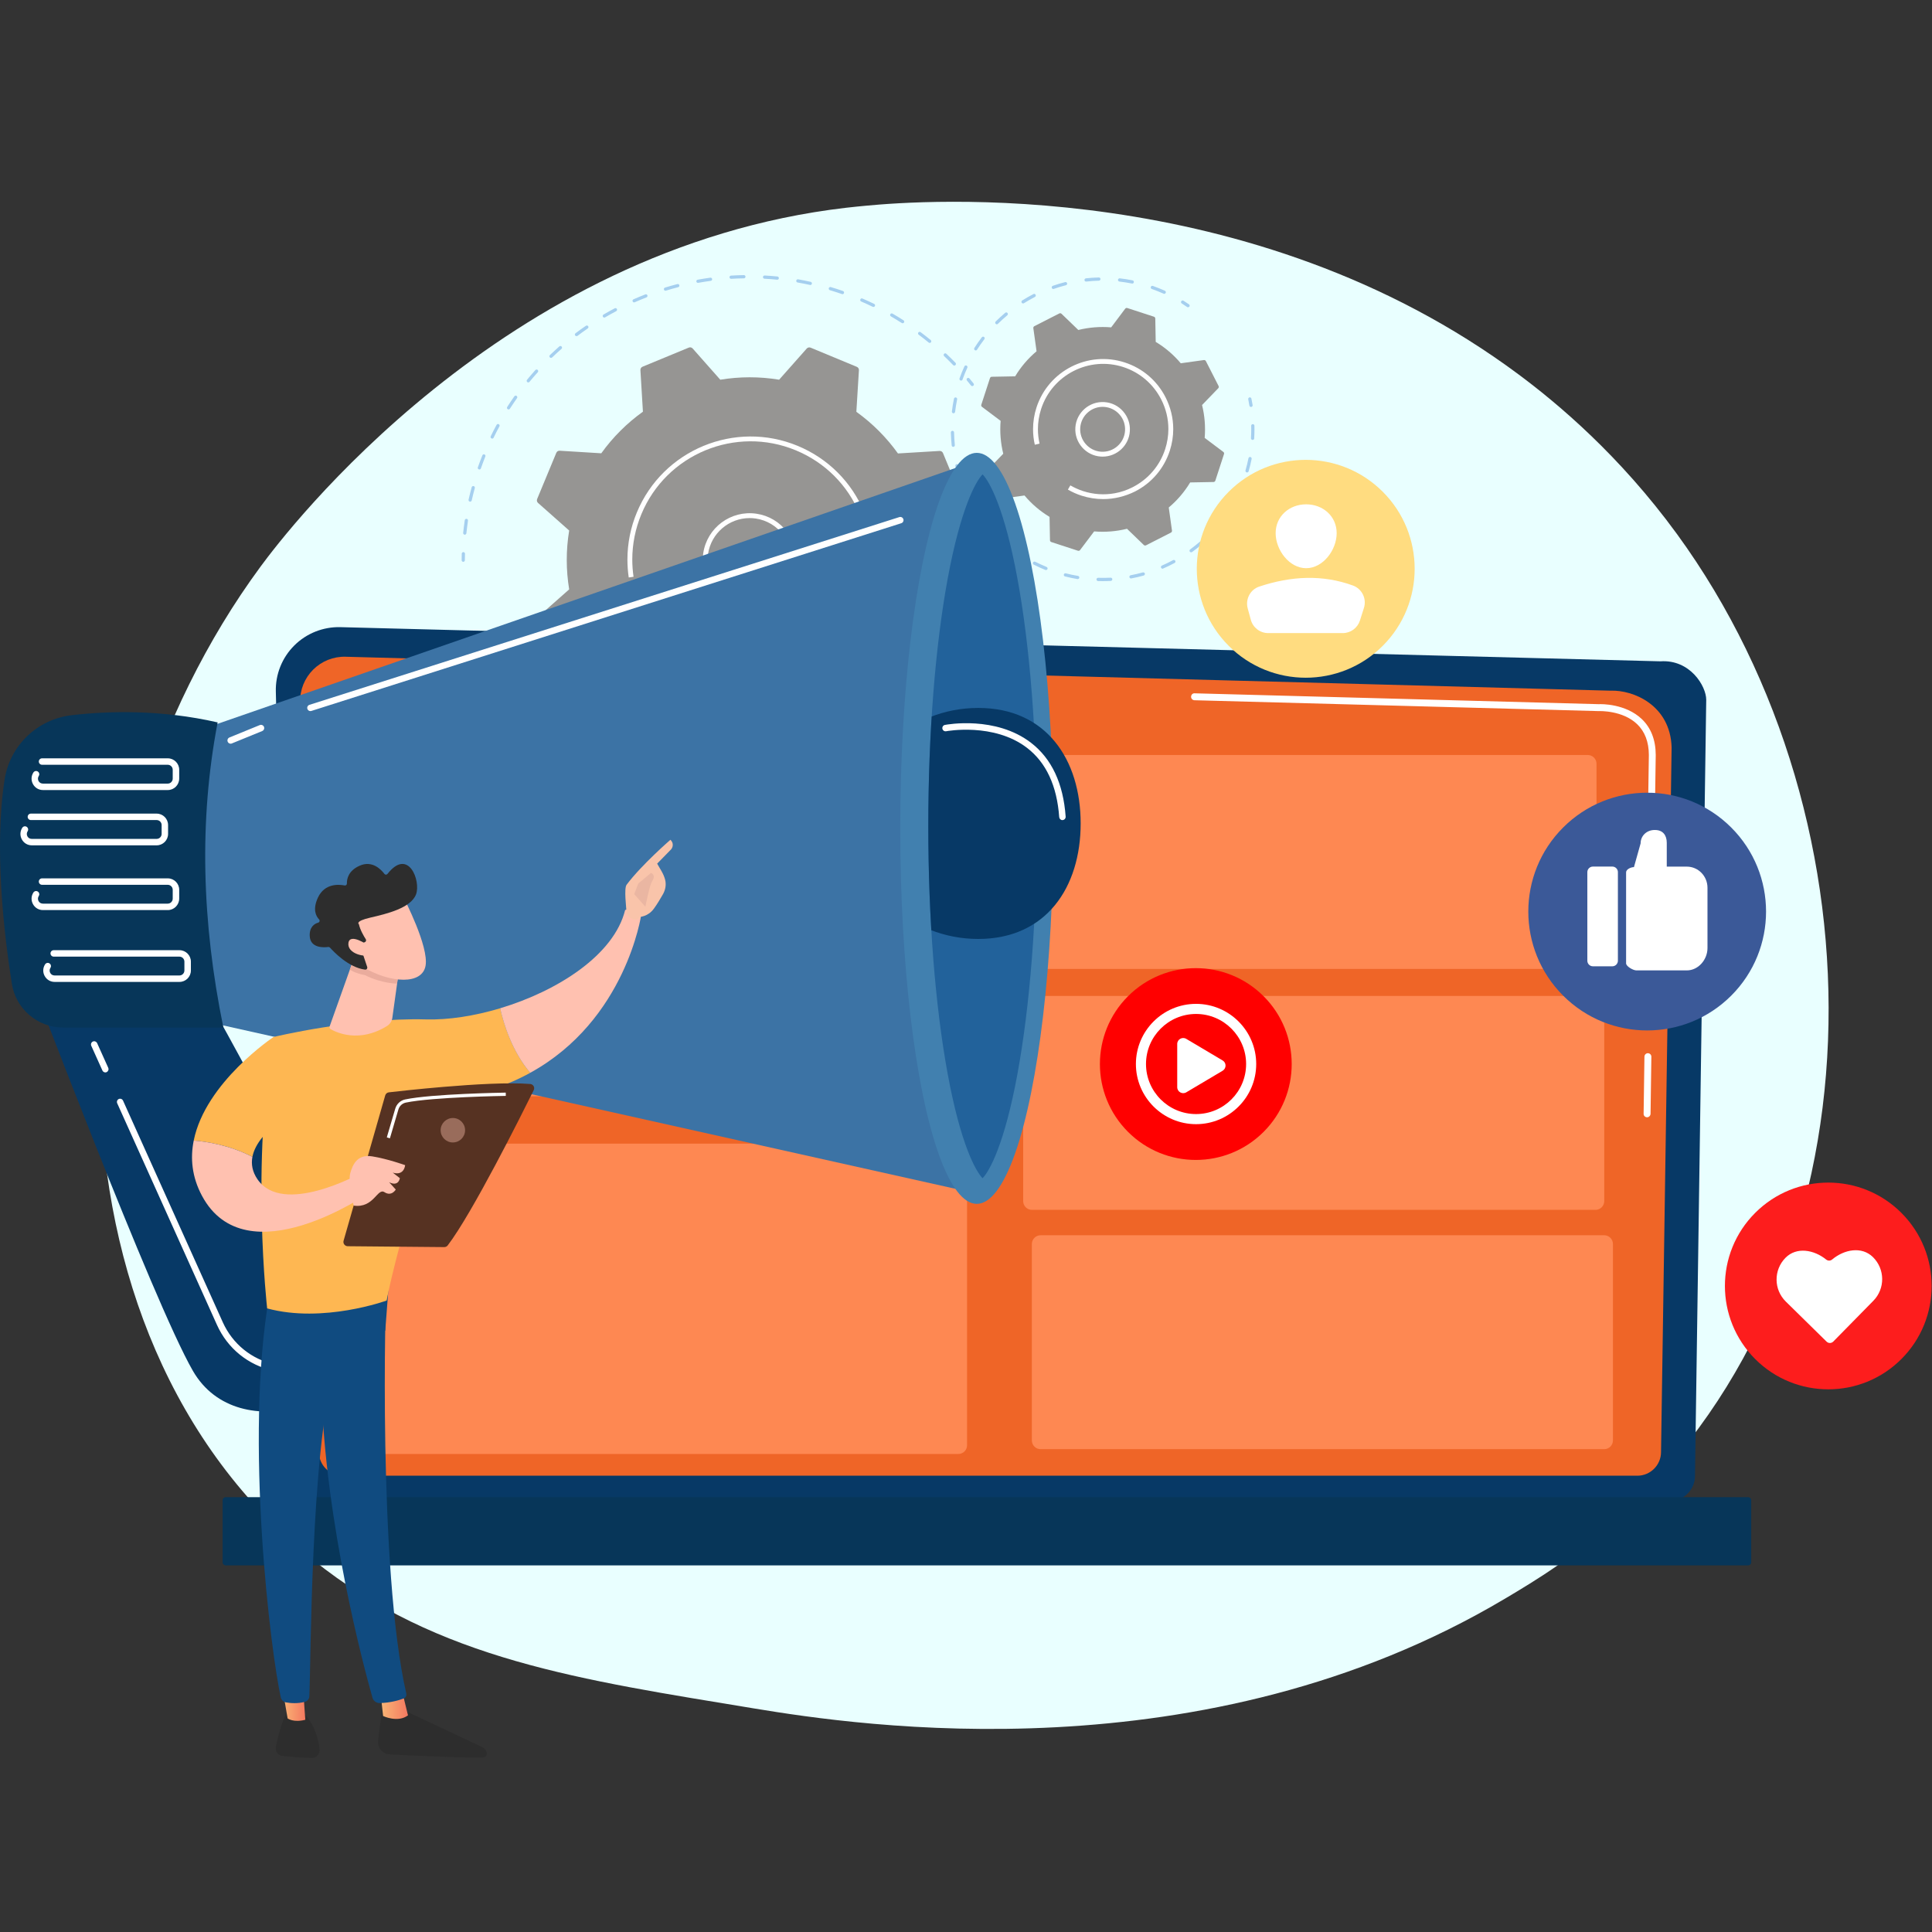 <?xml version="1.0" encoding="utf-8"?>
<!-- Generator: Adobe Illustrator 24.0.1, SVG Export Plug-In . SVG Version: 6.00 Build 0)  -->
<svg version="1.1" xmlns="http://www.w3.org/2000/svg" xmlns:xlink="http://www.w3.org/1999/xlink" x="0px" y="0px"
	 viewBox="0 0 3539.3 3539.3" style="enable-background:new 0 0 3539.3 3539.3;" xml:space="preserve">
<rect x="0" y="0" width="3539.3" height="3539.3" fill="#333333" stroke="none"/>
<style type="text/css">
	.st0{fill:#E9FFFF;}
	.st1{fill:#A5CFEF;}
	.st2{fill:#969593;}
	.st3{fill:#FFFFFF;}
	.st4{fill:#073966;}
	.st5{fill:#EF6527;}
	.st6{fill:#073659;}
	.st7{fill:#FE8852;}
	.st8{fill:#3C73A5;}
	.st9{fill:#4180AF;}
	.st10{fill:#22629B;}
	.st11{clip-path:url(#SVGID_2_);fill:#073966;}
	.st12{fill:#3B5998;}
	.st13{fill:#FD1D1D;}
	.st14{fill:#FFDC80;}
	.st15{fill:#FF0000;}
	.st16{fill-rule:evenodd;clip-rule:evenodd;fill:#FFFFFF;}
	.st17{fill:#2D2D2D;}
	.st18{fill:url(#SVGID_3_);}
	.st19{fill:#104B80;}
	.st20{fill:url(#SVGID_4_);}
	.st21{fill:#FEB752;}
	.st22{fill:#FFC1B0;}
	.st23{fill:#F9C4AA;}
	.st24{fill:#EAB6A2;}
	.st25{fill:#EAAC9D;}
	.st26{fill:#563222;}
	.st27{fill:#996C5B;}
</style>
<g id="Background">
</g>
<g id="Illustration">
	<g>
		<path class="st0" d="M2968.8,2775.7c-82.4,75.5-156.2,120-212.7,153.5c-550.8,327-1180.4,232.7-1375,200.5
			c-314.1-52-579.2-88.6-806.9-271.6C56.7,2442.4,81.8,1575.2,477.3,1038c46.9-63.7,441.8-584.1,1072.7-657.4
			c15.4-1.8,26.9-2.8,37-3.8c97.6-9.2,702.5-57.7,1195.7,309.7c70.6,52.6,184.2,147.4,289.6,292.1
			C3457.6,1507.5,3458.8,2326.8,2968.8,2775.7z"/>
		<g>
			<g>
				<g>
					<path class="st1" d="M848.7,1029.2C848.7,1029.2,848.7,1029.2,848.7,1029.2c-1.7,0-3-1.3-3-3c0-4,0.1-7.9,0.2-11.9
						c0-1.6,1.5-2.9,3-2.9c1.6,0,2.9,1.4,2.9,3c-0.1,3.9-0.2,7.8-0.2,11.8C851.6,1027.9,850.3,1029.2,848.7,1029.2z"/>
					<path class="st1" d="M851.4,979.5c-0.1,0-0.2,0-0.3,0c-1.6-0.2-2.8-1.6-2.6-3.2c0.8-7.8,1.8-15.6,2.9-23.3
						c0.2-1.6,1.7-2.7,3.4-2.5c1.6,0.2,2.7,1.7,2.5,3.4c-1.1,7.6-2.1,15.4-2.9,23C854.2,978.3,852.9,979.5,851.4,979.5z M861.3,919
						c-0.2,0-0.4,0-0.7-0.1c-1.6-0.4-2.6-1.9-2.2-3.5c1.7-7.6,3.6-15.3,5.7-22.8c0.4-1.6,2-2.5,3.6-2.1c1.6,0.4,2.5,2.1,2.1,3.6
						c-2,7.4-3.9,15-5.6,22.5C863.9,918.1,862.6,919,861.3,919z M878.2,860.1c-0.3,0-0.7-0.1-1-0.2c-1.5-0.5-2.4-2.2-1.8-3.8
						c1.4-4.1,2.9-8.2,4.5-12.3c1.2-3.3,2.5-6.5,3.8-9.7c0.6-1.5,2.3-2.3,3.8-1.6c1.5,0.6,2.3,2.3,1.6,3.8c-1.3,3.2-2.5,6.4-3.7,9.6
						c-1.5,4-3,8.1-4.4,12.1C880.5,859.3,879.4,860.1,878.2,860.1z M901.7,803.5c-0.4,0-0.9-0.1-1.3-0.3c-1.5-0.7-2.1-2.5-1.4-4
						c3.4-7,7-14.1,10.7-20.9c0.8-1.4,2.6-2,4-1.2c1.4,0.8,2,2.6,1.2,4c-3.7,6.7-7.2,13.7-10.6,20.6
						C903.9,802.9,902.8,803.5,901.7,803.5z M931.7,750.1c-0.5,0-1.1-0.2-1.6-0.5c-1.4-0.9-1.8-2.7-0.9-4.1
						c4.2-6.6,8.6-13.1,13.1-19.5c0.9-1.3,2.8-1.7,4.1-0.7c1.3,0.9,1.7,2.8,0.7,4.1c-4.4,6.3-8.8,12.8-13,19.3
						C933.6,749.6,932.7,750.1,931.7,750.1z M967.8,700.6c-0.7,0-1.3-0.2-1.9-0.7c-1.3-1-1.4-2.9-0.4-4.2c5-6,10.1-12,15.3-17.8
						c1.1-1.2,3-1.3,4.2-0.2c1.2,1.1,1.3,3,0.2,4.2c-5.2,5.7-10.3,11.6-15.2,17.6C969.5,700.2,968.6,700.6,967.8,700.6z
						 M1748.2,669.7c-0.8,0-1.6-0.3-2.1-0.9c-5.4-5.6-10.9-11.1-16.5-16.4c-1.2-1.1-1.2-3-0.1-4.2c1.1-1.2,3-1.2,4.2-0.1
						c5.6,5.4,11.3,10.9,16.7,16.5c1.1,1.2,1.1,3.1-0.1,4.2C1749.7,669.5,1749,669.7,1748.2,669.7z M1009.4,655.6
						c-0.8,0-1.6-0.3-2.1-0.9c-1.1-1.2-1.1-3.1,0.1-4.2c5.6-5.4,11.5-10.7,17.3-15.9c1.2-1.1,3.1-1,4.2,0.3s1,3.1-0.3,4.2
						c-5.8,5.1-11.6,10.4-17.1,15.7C1010.9,655.3,1010.2,655.6,1009.4,655.6z M1703.2,628.2c-0.7,0-1.3-0.2-1.9-0.7
						c-6-4.9-12.1-9.7-18.3-14.3c-1.3-1-1.6-2.8-0.6-4.1c1-1.3,2.8-1.6,4.1-0.6c6.2,4.7,12.5,9.5,18.5,14.5c1.3,1,1.4,2.9,0.4,4.2
						C1704.9,627.8,1704,628.2,1703.2,628.2z M1056.1,615.8c-0.9,0-1.8-0.4-2.4-1.2c-1-1.3-0.7-3.2,0.6-4.1
						c6.2-4.7,12.6-9.3,19.1-13.7c1.3-0.9,3.2-0.6,4.1,0.8c0.9,1.3,0.6,3.2-0.8,4.1c-6.4,4.4-12.7,8.9-18.8,13.6
						C1057.3,615.6,1056.7,615.8,1056.1,615.8z M1653.6,592.2c-0.5,0-1.1-0.2-1.6-0.5c-6.5-4.1-13.2-8.2-19.9-12.1
						c-1.4-0.8-1.9-2.6-1.1-4c0.8-1.4,2.6-1.9,4-1.1c6.8,3.9,13.5,8,20.1,12.2c1.4,0.9,1.8,2.7,0.9,4.1
						C1655.5,591.7,1654.5,592.2,1653.6,592.2z M1107.1,581.8c-1,0-2-0.5-2.6-1.5c-0.8-1.4-0.4-3.2,1.1-4.1
						c6.7-3.9,13.6-7.8,20.5-11.4c1.4-0.8,3.2-0.2,4,1.2c0.8,1.4,0.2,3.2-1.2,4c-6.8,3.6-13.6,7.4-20.3,11.3
						C1108.1,581.7,1107.6,581.8,1107.1,581.8z M1600,562.3c-0.4,0-0.9-0.1-1.3-0.3c-6.9-3.4-14-6.6-21.1-9.7
						c-1.5-0.6-2.2-2.4-1.5-3.9c0.6-1.5,2.4-2.2,3.9-1.5c7.2,3.1,14.4,6.4,21.4,9.8c1.5,0.7,2.1,2.5,1.4,4
						C1602.2,561.7,1601.1,562.3,1600,562.3z M1161.7,554c-1.1,0-2.2-0.7-2.7-1.8c-0.7-1.5,0-3.2,1.5-3.9c7.1-3.1,14.4-6.1,21.7-9
						c1.5-0.6,3.2,0.2,3.8,1.7c0.6,1.5-0.2,3.2-1.7,3.8c-7.2,2.8-14.4,5.8-21.5,8.9C1162.5,553.9,1162,554,1161.7,554z
						 M1543.4,538.9c-0.3,0-0.7-0.1-1-0.2c-7.3-2.5-14.7-4.9-22.1-7.1c-1.6-0.5-2.5-2.1-2-3.7c0.5-1.6,2.1-2.5,3.7-2
						c7.5,2.2,15,4.7,22.3,7.2c1.5,0.5,2.4,2.2,1.8,3.8C1545.8,538.1,1544.6,538.9,1543.4,538.9z M1219.1,532.6
						c-1.3,0-2.4-0.8-2.8-2.1c-0.5-1.6,0.4-3.2,2-3.7c7.5-2.3,15.1-4.4,22.6-6.4c1.6-0.4,3.2,0.5,3.6,2.1c0.4,1.6-0.5,3.2-2.1,3.6
						c-7.4,1.9-15,4-22.3,6.3C1219.7,532.6,1219.4,532.6,1219.1,532.6z M1484.5,522.1c-0.2,0-0.4,0-0.6-0.1
						c-7.5-1.7-15.2-3.2-22.8-4.5c-1.6-0.3-2.7-1.8-2.4-3.4c0.3-1.6,1.8-2.7,3.4-2.4c7.7,1.3,15.4,2.9,23,4.6
						c1.6,0.4,2.6,1.9,2.2,3.5C1487,521.2,1485.8,522.1,1484.5,522.1z M1278.6,518.2c-1.4,0-2.6-1-2.9-2.4c-0.3-1.6,0.8-3.2,2.4-3.4
						c7.7-1.4,15.5-2.6,23.2-3.7c1.6-0.2,3.1,0.9,3.3,2.5c0.2,1.6-0.9,3.1-2.5,3.3c-7.6,1-15.3,2.3-22.9,3.6
						C1279,518.2,1278.8,518.2,1278.6,518.2z M1424,512.4c-0.1,0-0.2,0-0.3,0c-7.7-0.8-15.5-1.4-23.2-1.8c-1.6-0.1-2.9-1.5-2.8-3.1
						c0.1-1.6,1.5-2.9,3.1-2.8c7.8,0.4,15.7,1.1,23.4,1.8c1.6,0.2,2.8,1.6,2.6,3.2C1426.8,511.2,1425.5,512.4,1424,512.4z
						 M1339.4,510.8c-1.6,0-2.9-1.2-3-2.8c-0.1-1.6,1.1-3,2.8-3.1c7.8-0.5,15.7-0.8,23.5-0.9c1.7-0.1,3,1.3,3,2.9c0,1.6-1.3,3-2.9,3
						c-7.7,0.1-15.5,0.4-23.2,0.9C1339.5,510.8,1339.5,510.8,1339.4,510.8z"/>
					<path class="st1" d="M1781.1,707.3c-0.9,0-1.7-0.4-2.3-1.1c-2.4-3.1-4.9-6.1-7.4-9.1c-1-1.3-0.9-3.1,0.4-4.2
						c1.3-1,3.1-0.9,4.2,0.4c2.5,3.1,5,6.1,7.5,9.2c1,1.3,0.8,3.1-0.5,4.2C1782.4,707.1,1781.8,707.3,1781.1,707.3z"/>
				</g>
				<g>
					<path class="st1" d="M1891.4,1092.4c-0.1,0-0.2,0-0.3,0c-1.6-0.2-2.8-1.7-2.6-3.3c0.5-3.9,0.9-7.8,1.2-11.7
						c0.2-1.6,1.6-2.8,3.2-2.7c1.6,0.2,2.8,1.6,2.7,3.2c-0.4,3.9-0.8,7.9-1.2,11.8C1894.1,1091.3,1892.9,1092.4,1891.4,1092.4z"/>
					<path class="st1" d="M1372.5,1555.9c-1.6,0-3-1.3-3-3c0-1.6,1.3-3,3-3c8,0,16.1-0.2,24-0.6c1.6-0.1,3,1.2,3.1,2.8
						c0.1,1.6-1.2,3-2.8,3.1C1388.8,1555.7,1380.6,1555.9,1372.5,1555.9C1372.5,1555.9,1372.5,1555.9,1372.5,1555.9z M1333.3,1554.4
						c-0.1,0-0.1,0-0.2,0c-8.1-0.6-16.2-1.4-24.2-2.4c-1.6-0.2-2.8-1.7-2.6-3.3c0.2-1.6,1.7-2.8,3.3-2.6c7.9,1,15.9,1.7,23.9,2.3
						c1.6,0.1,2.9,1.5,2.7,3.2C1336.1,1553.3,1334.8,1554.4,1333.3,1554.4z M1435.8,1551.9c-1.5,0-2.7-1.1-2.9-2.6
						c-0.2-1.6,0.9-3.1,2.6-3.3c7.9-1,15.9-2.2,23.7-3.5c1.6-0.3,3.1,0.8,3.4,2.4c0.3,1.6-0.8,3.1-2.4,3.4c-7.9,1.4-16,2.6-24,3.5
						C1436,1551.9,1435.9,1551.9,1435.8,1551.9z M1270.5,1545.9c-0.2,0-0.4,0-0.6-0.1c-7.9-1.6-15.9-3.3-23.7-5.3
						c-1.6-0.4-2.6-2-2.2-3.6c0.4-1.6,2-2.6,3.6-2.2c7.8,1.9,15.6,3.7,23.4,5.2c1.6,0.3,2.6,1.9,2.3,3.5
						C1273.1,1544.9,1271.9,1545.9,1270.5,1545.9z M1498,1540.3c-1.3,0-2.5-0.9-2.9-2.2c-0.4-1.6,0.6-3.2,2.2-3.6
						c7.7-1.9,15.5-4.1,23.2-6.4c1.6-0.5,3.2,0.4,3.7,2c0.5,1.6-0.4,3.2-2,3.7c-7.7,2.3-15.6,4.5-23.4,6.4
						C1498.5,1540.3,1498.3,1540.3,1498,1540.3z M1209.2,1529.8c-0.3,0-0.6,0-0.9-0.1c-7.5-2.5-15.1-5.1-22.5-7.9l-0.4-0.2
						c-1.5-0.6-2.3-2.3-1.7-3.8c0.6-1.5,2.3-2.3,3.8-1.7l0.5,0.2c7.3,2.8,14.8,5.4,22.2,7.8c1.6,0.5,2.4,2.2,1.9,3.7
						C1211.6,1529,1210.4,1529.8,1209.2,1529.8z M1558.5,1521.3c-1.2,0-2.3-0.7-2.8-1.9c-0.6-1.5,0.2-3.2,1.7-3.8
						c7.5-2.9,14.9-5.9,22.2-9.1c1.5-0.6,3.2,0,3.9,1.5c0.7,1.5,0,3.2-1.5,3.9c-7.4,3.2-14.9,6.3-22.5,9.2
						C1559.2,1521.2,1558.8,1521.3,1558.5,1521.3z M1150.2,1506.5c-0.4,0-0.8-0.1-1.3-0.3c-7.3-3.4-14.6-7-21.8-10.8
						c-1.4-0.8-2-2.5-1.2-4c0.8-1.4,2.5-2,4-1.2c7.1,3.7,14.3,7.3,21.5,10.7c1.5,0.7,2.1,2.5,1.4,3.9
						C1152.4,1505.9,1151.3,1506.5,1150.2,1506.5z M1616.2,1495.1c-1.1,0-2.1-0.6-2.6-1.6c-0.8-1.4-0.2-3.2,1.2-4
						c7.1-3.7,14.1-7.7,21-11.7c1.4-0.8,3.2-0.4,4.1,1c0.8,1.4,0.4,3.2-1,4.1c-6.9,4.1-14.1,8.1-21.2,11.8
						C1617.1,1495,1616.7,1495.1,1616.2,1495.1z M1094.5,1476.3c-0.5,0-1.1-0.1-1.6-0.4c-6.9-4.3-13.7-8.8-20.3-13.3
						c-1.3-0.9-1.7-2.8-0.8-4.1c0.9-1.3,2.8-1.7,4.1-0.8c6.6,4.5,13.3,9,20.1,13.2c1.4,0.9,1.8,2.7,0.9,4.1
						C1096.4,1475.8,1095.5,1476.3,1094.5,1476.3z M1670.4,1462.1c-0.9,0-1.9-0.4-2.4-1.3c-0.9-1.3-0.6-3.2,0.7-4.1
						c6.6-4.5,13.1-9.3,19.4-14.2c1.3-1,3.2-0.7,4.2,0.6c1,1.3,0.7,3.2-0.6,4.2c-6.4,4.9-13,9.7-19.6,14.3
						C1671.5,1462,1670.9,1462.1,1670.4,1462.1z M1042.8,1439.5c-0.7,0-1.3-0.2-1.9-0.7c-6.3-5.1-12.5-10.4-18.5-15.7
						c-1.2-1.1-1.3-3-0.2-4.2c1.1-1.2,3-1.3,4.2-0.2c6,5.3,12.1,10.5,18.3,15.5c1.3,1,1.5,2.9,0.4,4.2
						C1044.6,1439.2,1043.7,1439.5,1042.8,1439.5z M1720.1,1422.9c-0.8,0-1.6-0.3-2.2-1c-1.1-1.2-1-3.1,0.2-4.2
						c6-5.3,11.9-10.8,17.6-16.4c1.2-1.1,3-1.1,4.2,0c1.1,1.2,1.1,3,0,4.2c-5.8,5.6-11.7,11.2-17.8,16.6
						C1721.5,1422.7,1720.8,1422.9,1720.1,1422.9z M996.1,1396.7c-0.8,0-1.5-0.3-2.1-0.9c-5.6-5.8-11.2-11.8-16.5-17.9
						c-1.1-1.2-1-3.1,0.3-4.2c1.2-1.1,3.1-1,4.2,0.3c5.3,6,10.7,11.9,16.3,17.6c1.1,1.2,1.1,3.1-0.1,4.2
						C997.6,1396.5,996.8,1396.7,996.1,1396.7z M1764.8,1377.9c-0.7,0-1.4-0.2-2-0.7c-1.2-1.1-1.3-3-0.3-4.2
						c5.3-6,10.5-12.2,15.4-18.4c1-1.3,2.9-1.5,4.2-0.5c1.3,1,1.5,2.9,0.5,4.2c-5,6.3-10.3,12.6-15.6,18.6
						C1766.4,1377.6,1765.6,1377.9,1764.8,1377.9z M1803.7,1327.8c-0.6,0-1.2-0.2-1.7-0.5c-1.4-0.9-1.7-2.8-0.8-4.1
						c4.5-6.6,8.9-13.4,13.1-20.2c0.9-1.4,2.7-1.8,4.1-1c1.4,0.9,1.8,2.7,1,4.1c-4.2,6.9-8.7,13.7-13.2,20.4
						C1805.5,1327.3,1804.6,1327.8,1803.7,1327.8z M1836.1,1273.4c-0.5,0-0.9-0.1-1.4-0.3c-1.5-0.8-2-2.5-1.3-4
						c3.7-7.1,7.2-14.3,10.5-21.6c0.7-1.5,2.4-2.1,3.9-1.5c1.5,0.7,2.1,2.4,1.5,3.9c-3.4,7.3-6.9,14.7-10.6,21.8
						C1838.2,1272.8,1837.2,1273.4,1836.1,1273.4z M1861.7,1215.4c-0.3,0-0.7-0.1-1-0.2c-1.5-0.6-2.3-2.3-1.7-3.8
						c2.8-7.5,5.4-15.1,7.9-22.7c0.5-1.6,2.2-2.4,3.7-1.9c1.6,0.5,2.4,2.2,1.9,3.7c-2.5,7.7-5.1,15.4-8,22.9
						C1864.1,1214.7,1862.9,1215.4,1861.7,1215.4z M1880.3,1154.8c-0.2,0-0.5,0-0.7-0.1c-1.6-0.4-2.6-2-2.2-3.6
						c1.9-7.8,3.6-15.7,5.1-23.5c0.3-1.6,1.9-2.6,3.5-2.3c1.6,0.3,2.7,1.9,2.3,3.5c-1.5,7.9-3.3,15.9-5.1,23.7
						C1882.8,1153.9,1881.6,1154.8,1880.3,1154.8z"/>
					<path class="st1" d="M954.8,1348.5c-0.9,0-1.8-0.4-2.4-1.2c-2.4-3.2-4.7-6.4-7.1-9.6c-1-1.3-0.7-3.2,0.7-4.1
						c1.3-1,3.2-0.7,4.1,0.7c2.3,3.2,4.6,6.3,7,9.5c1,1.3,0.7,3.2-0.6,4.1C956,1348.3,955.4,1348.5,954.8,1348.5z"/>
				</g>
				<g>
					<path class="st2" d="M1019,1222.1c1,2.5,3.5,4,6.2,3.9l76.2-4.6c20.8,29,46.4,54.9,76.2,76.3l-4.7,76.2
						c-0.2,2.7,1.4,5.2,3.9,6.2l84.6,35.1c2.5,1,5.3,0.4,7.1-1.6l50.6-57.1c36.2,6,72.6,5.8,107.8,0l50.6,57.2
						c1.8,2,4.6,2.7,7.1,1.6l84.7-35c2.5-1,4-3.5,3.9-6.2l-4.6-76.2c29-20.8,54.9-46.4,76.3-76.2l76.2,4.7c2.7,0.2,5.2-1.4,6.2-3.9
						l35.1-84.6c1-2.5,0.4-5.3-1.6-7.1l-57.1-50.6c6-36.2,5.8-72.6,0-107.8l57.2-50.6c2-1.8,2.7-4.6,1.6-7.1l-35-84.7
						c-1-2.5-3.5-4-6.2-3.9l-76.3,4.6c-20.8-29-46.4-54.9-76.2-76.3l4.7-76.2c0.2-2.7-1.4-5.2-3.9-6.2l-84.6-35.1
						c-2.5-1-5.3-0.4-7.1,1.6l-50.6,57.1c-36.2-6-72.6-5.8-107.8,0l-50.6-57.2c-1.8-2-4.6-2.7-7.1-1.6l-84.7,35
						c-2.5,1-4,3.5-3.9,6.2l4.6,76.2c-29,20.8-54.9,46.4-76.3,76.2l-76.2-4.7c-2.7-0.2-5.2,1.4-6.2,3.9l-35.1,84.6
						c-1,2.5-0.4,5.3,1.6,7.1l57.1,50.6c-6,36.2-5.8,72.6,0,107.8l-57.2,50.6c-2,1.8-2.7,4.6-1.6,7.1L1019,1222.1z"/>
					<path class="st3" d="M1373.4,1111.8c-4.2,0-8.4-0.3-12.7-0.9l0,0c-22.7-3.3-42.7-15.3-56.4-33.7c-13.7-18.4-19.4-41-16-63.7
						c6.9-46.8,50.6-79.3,97.4-72.4c22.7,3.3,42.7,15.3,56.4,33.7c13.7,18.4,19.4,41,16,63.7c-3.3,22.7-15.3,42.7-33.7,56.4
						C1409.5,1106,1391.7,1111.8,1373.4,1111.8z M1373.2,949.1c-37.5,0-70.4,27.5-76.1,65.7c-3,20.3,2.1,40.6,14.4,57.1
						c12.3,16.5,30.2,27.2,50.5,30.2l0,0c20.3,3,40.6-2.1,57.1-14.4c16.5-12.3,27.2-30.2,30.2-50.5c3-20.3-2.1-40.6-14.4-57.1
						c-12.3-16.5-30.2-27.2-50.5-30.2C1380.7,949.3,1376.9,949.1,1373.2,949.1z"/>
					<path class="st3" d="M1375,1250.8c-29.3,0-58.6-5.8-86.4-17.3h0c-14.9-6.2-29.1-13.9-42.2-23l5.1-7.3
						c12.6,8.7,26.2,16.1,40.5,22.1h0c36.6,15.2,75.7,20,113.9,14.4c17.2-2.5,34.1-7.1,50.6-13.8c0.4-0.2,0.9-0.4,1.3-0.5
						c53.5-22.1,95.1-63.7,117.3-117.2c11.1-26.8,16.7-54.9,16.7-83.1c0-28-5.5-56.1-16.6-82.8c-22.1-53.5-63.7-95.1-117.2-117.3
						c-110.3-45.8-237.4,6.7-283.1,117.1c-11,26.5-16.6,54.7-16.6,83c0,10.5,0.8,21,2.3,31.5l-8.8,1.3c-1.6-10.9-2.4-21.8-2.4-32.8
						c0-29.5,5.8-58.9,17.3-86.4c47.7-114.9,179.9-169.5,294.7-121.9c55.6,23.1,99,66.5,122,122.1c11.5,27.8,17.2,57,17.2,86.1
						c0,29.3-5.8,58.6-17.3,86.5c-23.1,55.6-66.5,99-122.1,122C1433.4,1245,1404.2,1250.8,1375,1250.8z"/>
				</g>
			</g>
			<path class="st2" d="M1834.4,913.6l42.4-5.9c12.9,15.3,28.3,28.6,45.9,39.2l0.8,42.8c0,1.5,1,2.8,2.4,3.3l48.8,15.9
				c1.4,0.5,3,0,3.9-1.2l25.8-34.2c20.5,1.7,40.8,0,60.2-4.8l30.8,29.7c1.1,1,2.7,1.3,4,0.6l45.7-23.3c1.3-0.7,2.1-2.1,1.9-3.6
				l-5.9-42.4c15.3-12.9,28.6-28.3,39.2-45.9l42.8-0.8c1.5,0,2.8-1,3.3-2.4l15.9-48.8c0.5-1.4,0-3-1.2-3.9l-34.2-25.7
				c1.7-20.5,0-40.8-4.8-60.2l29.7-30.8c1-1.1,1.3-2.7,0.6-4l-23.3-45.7c-0.7-1.3-2.1-2.1-3.6-1.9l-42.4,5.9
				c-12.9-15.3-28.3-28.6-45.9-39.2l-0.8-42.8c0-1.5-1-2.8-2.4-3.3l-48.8-15.9c-1.4-0.5-3,0-3.9,1.2l-25.7,34.2
				c-20.5-1.7-40.8,0-60.2,4.8l-30.8-29.7c-1.1-1-2.7-1.3-4-0.6l-45.7,23.3c-1.3,0.7-2.1,2.1-1.9,3.6l5.9,42.4
				c-15.3,12.9-28.6,28.3-39.2,45.9l-42.8,0.8c-1.5,0-2.8,1-3.3,2.4l-15.9,48.8c-0.5,1.4,0,3,1.2,3.9l34.2,25.7
				c-1.7,20.5,0,40.8,4.8,60.2l-29.7,30.8c-1,1.1-1.3,2.7-0.6,4l23.3,45.7C1831.5,913,1832.9,913.8,1834.4,913.6z"/>
			<path class="st3" d="M2020,836.5c-1.1,0-2.2,0-3.4-0.1l0,0c-27.5-1.8-48.4-25.7-46.6-53.2c1.8-27.5,25.7-48.4,53.2-46.6
				c13.3,0.9,25.5,6.9,34.3,17c8.8,10.1,13.2,22.9,12.3,36.3C2068.1,816.2,2046.1,836.5,2020,836.5z M2017.2,827.5
				c22.6,1.5,42.3-15.7,43.8-38.3c0.7-11-2.8-21.6-10.1-29.8c-7.2-8.3-17.3-13.2-28.2-14c-11-0.7-21.6,2.9-29.8,10.1
				c-8.3,7.2-13.2,17.3-14,28.2C1977.4,806.4,1994.6,826,2017.2,827.5L2017.2,827.5z"/>
			<g>
				<path class="st1" d="M1756,867.5c-1.3,0-2.5-0.8-2.8-2.1c-1.1-3.8-2.2-7.7-3.1-11.5c-0.4-1.6,0.6-3.2,2.2-3.6
					c1.6-0.4,3.2,0.6,3.6,2.2c0.9,3.7,2,7.5,3.1,11.3c0.5,1.6-0.4,3.2-2,3.7C1756.6,867.5,1756.3,867.5,1756,867.5z"/>
				<path class="st1" d="M1746.3,818.6c-1.5,0-2.8-1.1-2.9-2.7c-0.8-7.8-1.3-15.8-1.5-23.7c0-1.6,1.3-3,2.9-3c1.6,0.1,3,1.3,3,2.9
					c0.2,7.7,0.6,15.5,1.4,23.2c0.2,1.6-1,3.1-2.6,3.3C1746.5,818.6,1746.4,818.6,1746.3,818.6z M1746.7,757.1c-0.1,0-0.2,0-0.3,0
					c-1.6-0.2-2.8-1.7-2.6-3.3c0.9-7.8,2.2-15.7,3.8-23.4c0.3-1.6,1.9-2.6,3.5-2.3c1.6,0.3,2.6,1.9,2.3,3.5
					c-1.5,7.5-2.8,15.2-3.7,22.9C1749.4,756,1748.2,757.1,1746.7,757.1z M1760.6,697.2c-0.3,0-0.7-0.1-1-0.2
					c-1.5-0.5-2.3-2.2-1.8-3.8c2.6-7.4,5.6-14.8,8.9-22c0.7-1.5,2.4-2.1,3.9-1.5c1.5,0.7,2.1,2.4,1.5,3.9c-3.2,7-6.1,14.2-8.7,21.5
					C1763,696.5,1761.8,697.2,1760.6,697.2z M1787.5,642c-0.5,0-1.1-0.1-1.6-0.5c-1.4-0.9-1.8-2.7-0.9-4.1
					c4.2-6.6,8.8-13.2,13.6-19.5c1-1.3,2.9-1.6,4.1-0.6c1.3,1,1.6,2.8,0.6,4.1c-4.7,6.1-9.1,12.5-13.3,19
					C1789.5,641.5,1788.5,642,1787.5,642z M1826.1,594.1c-0.8,0-1.5-0.3-2.1-0.9c-1.2-1.2-1.1-3,0-4.2c5.6-5.5,11.5-10.9,17.5-16
					c1.3-1,3.1-0.9,4.2,0.4c1,1.3,0.9,3.1-0.4,4.2c-5.9,4.9-11.7,10.2-17.2,15.6C1827.6,593.8,1826.8,594.1,1826.1,594.1z
					 M1874.2,555.9c-1,0-2-0.5-2.5-1.4c-0.9-1.4-0.4-3.2,0.9-4.1c6.7-4.2,13.6-8.1,20.6-11.7c1.5-0.8,3.2-0.2,4,1.3
					c0.7,1.5,0.2,3.2-1.3,4c-6.8,3.5-13.6,7.4-20.2,11.5C1875.3,555.8,1874.8,555.9,1874.2,555.9z M2132.8,538.3
					c-0.4,0-0.8-0.1-1.2-0.3c-7-3.2-14.3-6-21.6-8.6c-1.5-0.5-2.4-2.2-1.8-3.8c0.5-1.5,2.2-2.4,3.8-1.8c7.4,2.6,14.8,5.6,22,8.8
					c1.5,0.7,2.2,2.4,1.5,3.9C2135,537.6,2133.9,538.3,2132.8,538.3z M1929.6,529.4c-1.2,0-2.4-0.8-2.8-2c-0.5-1.5,0.3-3.2,1.8-3.8
					c7.4-2.6,15.1-4.9,22.7-6.8c1.6-0.4,3.2,0.6,3.6,2.1c0.4,1.6-0.6,3.2-2.1,3.6c-7.5,1.9-14.9,4.1-22.2,6.7
					C1930.3,529.3,1930,529.4,1929.6,529.4z M2074.2,519.5c-0.2,0-0.4,0-0.6-0.1c-7.5-1.5-15.3-2.7-22.9-3.6
					c-1.6-0.2-2.8-1.6-2.6-3.3c0.2-1.6,1.7-2.8,3.3-2.6c7.8,0.9,15.7,2.1,23.4,3.7c1.6,0.3,2.6,1.9,2.3,3.5
					C2076.8,518.6,2075.6,519.5,2074.2,519.5z M1989.6,515.8c-1.5,0-2.8-1.1-2.9-2.6c-0.2-1.6,1-3.1,2.6-3.3
					c7.8-0.9,15.8-1.4,23.7-1.6c1.6-0.1,3,1.3,3,2.9c0,1.6-1.3,3-2.9,3c-7.7,0.2-15.5,0.7-23.1,1.6
					C1989.8,515.8,1989.7,515.8,1989.6,515.8z"/>
				<path class="st1" d="M2176.4,562.9c-0.6,0-1.2-0.2-1.7-0.5c-3.2-2.2-6.5-4.4-9.8-6.5c-1.4-0.9-1.8-2.7-0.9-4.1
					c0.9-1.4,2.7-1.8,4.1-0.9c3.3,2.1,6.7,4.3,10,6.6c1.3,0.9,1.7,2.8,0.8,4.1C2178.3,562.4,2177.3,562.9,2176.4,562.9z"/>
			</g>
			<g>
				<path class="st1" d="M2291.7,745.5c-1.4,0-2.7-1-2.9-2.5c-0.6-3.8-1.3-7.7-2.1-11.5c-0.3-1.6,0.7-3.2,2.3-3.5
					c1.6-0.3,3.2,0.7,3.5,2.3c0.8,3.9,1.5,7.8,2.2,11.8c0.3,1.6-0.8,3.1-2.5,3.4C2292,745.5,2291.9,745.5,2291.7,745.5z"/>
				<path class="st1" d="M2020.3,1064.6c-2.9,0-5.8,0-8.7-0.1c-1.6-0.1-2.9-1.4-2.9-3.1c0-1.6,1.3-3,3.1-2.9
					c7.6,0.2,15.3,0.2,22.8-0.2c1.7-0.1,3,1.2,3.1,2.8c0.1,1.6-1.2,3-2.8,3.1C2030,1064.5,2025.1,1064.6,2020.3,1064.6z
					 M1974.3,1060.8c-0.2,0-0.3,0-0.5,0c-7.7-1.3-15.3-2.9-22.8-4.8c-1.6-0.4-2.5-2-2.1-3.6c0.4-1.6,2-2.5,3.6-2.1
					c7.3,1.9,14.8,3.5,22.3,4.7c1.6,0.3,2.7,1.8,2.4,3.4C1977,1059.8,1975.8,1060.8,1974.3,1060.8z M2071.9,1059.7
					c-1.4,0-2.6-1-2.9-2.4c-0.3-1.6,0.7-3.2,2.4-3.5c7.5-1.4,14.9-3.2,22.2-5.2c1.6-0.4,3.2,0.5,3.7,2c0.4,1.6-0.5,3.2-2,3.7
					c-7.4,2.1-15.1,3.9-22.7,5.3C2072.3,1059.7,2072.1,1059.7,2071.9,1059.7z M1916.1,1044.3c-0.4,0-0.8-0.1-1.1-0.2
					c-7.2-2.9-14.3-6.2-21.2-9.7c-1.5-0.7-2-2.5-1.3-4c0.7-1.5,2.5-2,4-1.3c6.8,3.4,13.8,6.6,20.8,9.5c1.5,0.6,2.2,2.3,1.6,3.9
					C1918.4,1043.6,1917.3,1044.3,1916.1,1044.3z M2129.7,1041.8c-1.1,0-2.2-0.7-2.7-1.8c-0.7-1.5,0-3.2,1.5-3.9
					c6.9-3,13.9-6.4,20.5-10c1.4-0.8,3.2-0.2,4,1.2c0.8,1.4,0.2,3.2-1.2,4c-6.8,3.7-13.9,7.1-21,10.2
					C2130.5,1041.8,2130.1,1041.8,2129.7,1041.8z M2182.1,1011.8c-0.9,0-1.8-0.4-2.4-1.2c-1-1.3-0.7-3.2,0.6-4.1
					c6.1-4.5,12.1-9.3,17.9-14.2c1.2-1.1,3.1-0.9,4.2,0.3c1.1,1.2,0.9,3.1-0.3,4.2c-5.9,5.1-12,10-18.3,14.5
					C2183.3,1011.6,2182.7,1011.8,2182.1,1011.8z M2226.8,971c-0.7,0-1.4-0.2-2-0.7c-1.2-1.1-1.3-3-0.3-4.2
					c5-5.7,9.8-11.7,14.4-17.8c1-1.3,2.8-1.6,4.1-0.6c1.3,1,1.6,2.8,0.6,4.1c-4.6,6.2-9.5,12.3-14.7,18.1
					C2228.4,970.7,2227.6,971,2226.8,971z M2261.5,921.5c-0.5,0-1-0.1-1.4-0.4c-1.4-0.8-2-2.6-1.2-4c3.6-6.7,7.1-13.5,10.1-20.5
					c0.7-1.5,2.4-2.2,3.9-1.5c1.5,0.7,2.2,2.4,1.5,3.9c-3.1,7.1-6.6,14.1-10.3,20.9C2263.6,920.9,2262.6,921.5,2261.5,921.5z
					 M2284.5,865.5c-0.3,0-0.5,0-0.8-0.1c-1.6-0.5-2.5-2.1-2-3.7c2.1-7.3,3.9-14.7,5.4-22.2c0.3-1.6,1.9-2.7,3.5-2.3
					c1.6,0.3,2.6,1.9,2.3,3.5c-1.5,7.6-3.3,15.2-5.5,22.7C2287,864.7,2285.8,865.5,2284.5,865.5z M2294.7,805.9c-0.1,0-0.1,0-0.2,0
					c-1.6-0.1-2.9-1.5-2.8-3.1c0.3-5.5,0.5-11.1,0.5-16.6c0-2.1,0-4.2-0.1-6.2c0-1.6,1.3-3,2.9-3c1.6-0.1,3,1.3,3,2.9
					c0,2.1,0.1,4.2,0.1,6.4c0,5.6-0.2,11.3-0.5,17C2297.6,804.7,2296.3,805.9,2294.7,805.9z"/>
				<path class="st1" d="M1862.8,1015.3c-0.6,0-1.2-0.2-1.7-0.5c-3.3-2.3-6.5-4.6-9.7-7.1c-1.3-1-1.5-2.8-0.6-4.1
					c1-1.3,2.8-1.6,4.1-0.6c3.1,2.3,6.3,4.7,9.5,6.9c1.3,0.9,1.7,2.8,0.7,4.1C1864.7,1014.9,1863.8,1015.3,1862.8,1015.3z"/>
			</g>
			<path class="st3" d="M2021,914.3c-13.3,0-26.7-2.1-39.8-6.3l0,0c-8.7-2.8-17.1-6.6-24.9-11.1l4.5-7.7c7.3,4.2,15.1,7.7,23.2,10.4
				l0,0c19.1,6.2,39,7.5,58.3,4c11.1-2,22-5.7,32.3-10.9c0.2-0.1,0.4-0.2,0.5-0.3c28.4-14.5,49.5-39.2,59.4-69.5
				c3.9-12.1,5.9-24.6,5.9-37c0-18.6-4.4-37.1-13.1-54.1c-14.5-28.4-39.2-49.5-69.5-59.4c-62.6-20.3-130.1,14.1-150.5,76.7
				c-3.9,12-5.9,24.5-5.9,37c0,8.9,1,17.8,3,26.6l-8.7,2c-2.2-9.4-3.2-19-3.2-28.6c0-13.4,2.1-26.8,6.3-39.7
				c21.9-67.3,94.4-104.3,161.7-82.4c32.6,10.6,59.1,33.2,74.7,63.8c9.3,18.3,14.1,38.2,14.1,58.2c0,13.3-2.1,26.7-6.3,39.7
				c-10.6,32.6-33.2,59.1-63.8,74.7C2060.8,909.5,2041,914.3,2021,914.3z"/>
		</g>
		<g>
			<path class="st4" d="M539.2,2703.9c0,25.1,20.6,45.7,45.8,45.7h2474.3c25.2,0,45.8-20.6,45.8-45.7l20.6-1421.9
				c0-25.1-29.6-74.2-83.9-70.5l-2418.2-62.6c-31.6-0.8-62.1,11.3-84.5,33.6c-22.4,22.3-34.6,52.8-33.8,84.3L539.2,2703.9z"/>
			<path class="st5" d="M584.3,2660.1c0,23.8,19.5,43.3,43.3,43.3h2372c23.8,0,43.3-19.5,43.3-43.3l19.4-1290.8
				c-2.3-77.7-70.4-105.6-111.7-104L633,1203.1c-22.2-0.6-43.6,8-59.3,23.6c-15.7,15.7-24.4,37.1-23.8,59.3L584.3,2660.1z"/>
			<g>
				<path class="st3" d="M3017.3,2046.8C3017.2,2046.8,3017.2,2046.8,3017.3,2046.8c-3.6-0.1-6.4-2.9-6.3-6.4l1.5-104.7
					c0.1-3.5,2.9-6.3,6.3-6.3c0,0,0.1,0,0.1,0c3.5,0.1,6.3,2.9,6.3,6.4l-1.5,104.7C3023.5,2044,3020.7,2046.8,3017.3,2046.8z"/>
				<path class="st3" d="M3021,1790.3C3021,1790.3,3021,1790.3,3021,1790.3c-3.6-0.1-6.4-2.9-6.3-6.4l5.9-400.9
					c-0.1-23.8-7.3-42.8-21.5-56.4c-26.4-25.3-68.3-24-70.1-23.9l-740.8-19.9c-3.5-0.1-6.3-3-6.2-6.5c0.1-3.5,2.8-6.5,6.5-6.2
					l740.3,19.9c4.6-0.3,49.3-1,79,27.4c16.7,16,25.3,38.1,25.4,65.6l-5.9,401.1C3027.3,1787.5,3024.5,1790.3,3021,1790.3z"/>
			</g>
			<path class="st6" d="M413.5,2867.7h2788.9c3.1,0,5.7-2.5,5.7-5.7v-113.6c0-3.1-2.5-5.7-5.7-5.7H413.5c-3.1,0-5.7,2.5-5.7,5.7
				V2862C407.8,2865.1,410.4,2867.7,413.5,2867.7z"/>
			<path class="st7" d="M1755.6,2663.6h-1052c-8.8,0-16-7.2-16-16v-536.5c0-8.8,7.2-16,16-16h1052c8.8,0,16,7.2,16,16v536.5
				C1771.6,2656.5,1764.5,2663.6,1755.6,2663.6z"/>
			<path class="st7" d="M2908.7,1775H1876.2c-8.8,0-16-7.2-16-16v-359.9c0-8.8,7.2-16,16-16h1032.5c8.8,0,16,7.2,16,16V1759
				C2924.7,1767.8,2917.5,1775,2908.7,1775z"/>
			<path class="st7" d="M2922.8,2216.4H1890.4c-8.8,0-16-7.2-16-16v-359.9c0-8.8,7.2-16,16-16h1032.5c8.8,0,16,7.2,16,16v359.9
				C2938.8,2209.2,2931.7,2216.4,2922.8,2216.4z"/>
			<path class="st7" d="M2938.8,2654.8H1906.3c-8.8,0-16-7.2-16-16v-359.9c0-8.8,7.2-16,16-16h1032.5c8.8,0,16,7.2,16,16v359.9
				C2954.8,2647.6,2947.6,2654.8,2938.8,2654.8z"/>
			<path class="st7" d="M1723.8,2008.3H753.2c-31.3,0-56.7-25.4-56.7-56.7L673,1394.4c-1.6-38.6,29.9-70.5,68.5-69.4l982.3,29.7
				c31.3,0,56.7,25.4,56.7,56.7v540.2C1780.5,1982.9,1755.1,2008.3,1723.8,2008.3z"/>
		</g>
		<g>
			<path class="st4" d="M51.2,1779.9c0,0,229.5,605.4,302.1,731.3c84.2,146.2,330,53,317.8-69.3c-12.2-122.3-299.5-628-299.5-628
				L51.2,1779.9z"/>
			<polygon class="st8" points="361.4,1338.9 1788,844.3 1773.1,2182.9 322.4,1859.2 			"/>
			<ellipse class="st9" cx="1789.4" cy="1517.5" rx="140.2" ry="687.9"/>
			<path class="st10" d="M1800,2158.4c-12.7-12.9-40.3-62.6-63.9-191.1c-22.9-124.2-35.5-285.3-35.5-453.6
				c0-168.3,12.6-329.4,35.5-453.6c23.7-128.5,51.3-178.2,63.9-191.1c12.7,12.9,40.3,62.6,63.9,191.1
				c22.9,124.2,35.5,285.3,35.5,453.6c0,168.3-12.6,329.4-35.5,453.6C1840.3,2095.8,1812.7,2145.5,1800,2158.4z"/>
			<g>
				<defs>
					<path id="SVGID_1_" d="M1800,2158.4c-12.7-12.9-40.3-62.6-63.9-191.1c-22.9-124.2-35.5-285.3-35.5-453.6
						c0-168.3,12.6-329.4,35.5-453.6c23.7-128.5,51.3-178.2,63.9-191.1c12.7,12.9,40.3,62.6,63.9,191.1
						c22.9,124.2,203.3,285.3,203.3,453.6c0,168.3-180.4,329.4-203.3,453.6C1840.3,2095.8,1812.7,2145.5,1800,2158.4z"/>
				</defs>
				<clipPath id="SVGID_2_">
					<use xlink:href="#SVGID_1_"  style="overflow:visible;"/>
				</clipPath>
				<path class="st11" d="M1979.7,1508.5c0,116.9-63,211.6-187.6,211.6c-124.6,0-225.7-94.8-225.7-211.6
					c0-116.9,101-211.6,225.7-211.6C1916.7,1296.8,1979.7,1391.6,1979.7,1508.5z"/>
			</g>
			<path class="st6" d="M131.3,1310.2c67.1-7.8,163.4-10.6,267.4,13.2c-34.3,179.1-29.1,365.7,10.5,559l-293.5,0
				c-46.8,0-86.7-34-94-80.2c-14.6-92.6-32.5-248.4-13.4-373.4C17.8,1366,68.2,1317.5,131.3,1310.2z"/>
			<path class="st3" d="M307.4,1447.3H78.7c-7.8,0-14.6-4.1-18.3-10.9c-3.7-6.8-3.4-14.8,0.8-21.3c1.8-2.7,5.4-3.5,8.1-1.7
				c2.7,1.8,3.5,5.4,1.7,8.1c-1.8,2.8-2,6.3-0.4,9.3c1.6,3,4.6,4.7,8,4.7h228.7c5,0,9.1-4.1,9.1-9.1v-16.3c0-5-4.1-9.1-9.1-9.1H77
				c-3.2,0-5.9-2.6-5.9-5.9c0-3.2,2.6-5.9,5.9-5.9h230.4c11.5,0,20.9,9.4,20.9,20.9v16.3C328.2,1438,318.9,1447.3,307.4,1447.3z"/>
			<path class="st3" d="M287,1548.6H58.3c-7.8,0-14.6-4.1-18.3-10.9c-3.7-6.8-3.4-14.8,0.8-21.3c1.8-2.7,5.4-3.5,8.1-1.7
				c2.7,1.8,3.5,5.4,1.7,8.1c-1.8,2.8-2,6.3-0.4,9.3c1.6,3,4.6,4.7,8,4.7H287c5,0,9.1-4.1,9.1-9.1v-16.3c0-5-4.1-9.1-9.1-9.1H56.6
				c-3.2,0-5.9-2.6-5.9-5.9s2.6-5.9,5.9-5.9H287c11.5,0,20.9,9.4,20.9,20.9v16.3C307.9,1539.2,298.5,1548.6,287,1548.6z"/>
			<path class="st3" d="M568.7,1302.7c-2.5,0-4.8-1.6-5.6-4.1c-1-3.1,0.7-6.4,3.8-7.4l1080.6-343.9c3.1-1,6.4,0.7,7.4,3.8
				c1,3.1-0.7,6.4-3.8,7.4L570.4,1302.4C569.9,1302.6,569.3,1302.7,568.7,1302.7z"/>
			<path class="st3" d="M422.5,1362.4c-2.3,0-4.5-1.4-5.4-3.7c-1.2-3,0.2-6.4,3.2-7.7l55.6-22.7c3-1.2,6.4,0.2,7.7,3.2
				c1.2,3-0.2,6.4-3.2,7.7l-55.6,22.7C424,1362.3,423.3,1362.4,422.5,1362.4z"/>
			<path class="st3" d="M307.4,1667.2H78.7c-7.8,0-14.6-4.1-18.3-10.9c-3.7-6.8-3.4-14.8,0.8-21.3c1.8-2.7,5.4-3.5,8.1-1.7
				c2.7,1.8,3.5,5.4,1.7,8.1c-1.8,2.8-2,6.3-0.4,9.3c1.6,3,4.6,4.7,8,4.7h228.7c5,0,9.1-4.1,9.1-9.1v-16.3c0-5-4.1-9.1-9.1-9.1H77
				c-3.2,0-5.9-2.6-5.9-5.9c0-3.2,2.6-5.9,5.9-5.9h230.4c11.5,0,20.9,9.4,20.9,20.9v16.3C328.2,1657.8,318.9,1667.2,307.4,1667.2z"
				/>
			<path class="st3" d="M328.8,1798.8H100.1c-7.8,0-14.6-4.1-18.3-10.9c-3.7-6.8-3.4-14.8,0.8-21.3c1.8-2.7,5.4-3.5,8.1-1.7
				c2.7,1.8,3.5,5.4,1.7,8.1c-1.8,2.8-2,6.3-0.4,9.3c1.6,3,4.6,4.7,8,4.7h228.7c5,0,9.1-4.1,9.1-9.1v-16.3c0-5-4.1-9.1-9.1-9.1H98.4
				c-3.2,0-5.9-2.6-5.9-5.9s2.6-5.9,5.9-5.9h230.4c11.5,0,20.9,9.4,20.9,20.9v16.3C349.7,1789.5,340.3,1798.8,328.8,1798.8z"/>
			<path class="st3" d="M533,2514.6c-10.5,0-21.2-1.1-31.8-3.5c-46.5-10.1-84.3-40.8-103.8-84.1l-182.7-405.9c-1.3-3,0-6.4,2.9-7.8
				c3-1.3,6.4,0,7.8,3l182.7,405.9c18,39.9,52.8,68.1,95.6,77.4c42.1,9.2,84.7-1.7,116.8-29.9c1.7-1.5,3.5-3.1,5.2-4.6
				c2.4-2.2,6.1-2,8.3,0.4c2.2,2.4,2,6.1-0.4,8.3c-1.8,1.6-3.6,3.3-5.4,4.8C601.4,2502.2,567.9,2514.6,533,2514.6z"/>
			<path class="st3" d="M193,1964.6c-2.2,0-4.4-1.3-5.4-3.5l-20.4-45.3c-1.3-3,0-6.4,2.9-7.8c3-1.3,6.4,0,7.8,2.9l20.4,45.3
				c1.3,3,0,6.4-2.9,7.8C194.7,1964.5,193.8,1964.6,193,1964.6z"/>
			<path class="st3" d="M1946.3,1502.4c-3.1,0-5.6-2.4-5.9-5.5c-4.1-57.3-23.9-100-59-126.9c-60.7-46.6-147.3-30.6-148.1-30.4
				c-3.2,0.6-6.3-1.5-6.9-4.7c-0.6-3.2,1.5-6.3,4.7-6.9c3.8-0.7,92.7-17.1,157.5,32.6c37.9,29.1,59.3,74.6,63.6,135.4
				c0.2,3.2-2.2,6.1-5.4,6.3C1946.6,1502.4,1946.4,1502.4,1946.3,1502.4z"/>
		</g>
		<g>
			<g>
				
					<ellipse transform="matrix(0.707 -0.707 0.707 0.707 -296.743 2623.123)" class="st12" cx="3018" cy="1669.8" rx="217.8" ry="217.8"/>
				<g>
					<path class="st3" d="M2963.9,1597.7c0-5.6-4.6-10.2-10.2-10.2h-35.6c-5.6,0-10.2,4.6-10.2,10.2V1760c0,5.6,4.6,10.2,10.2,10.2
						h35.6c5.6,0,10.2-4.6,10.2-10.2V1597.7z"/>
					<path class="st3" d="M3090.1,1587.6h-36.7v-43.7c0-14.1-7.4-23.4-21.5-23.4h-0.9c-14.1,0-25.5,10.4-25.5,24.5l-12.2,43.5
						c-5.6,0-14.4,4-14.4,9.6v166.7c0,5.6,13.1,12.9,18.7,12.9h7.9h84.7c21.1,0,37.8-19.8,37.8-40.9v-110.7
						C3127.9,1605,3111.1,1587.6,3090.1,1587.6z"/>
				</g>
			</g>
			<g>
				
					<ellipse transform="matrix(0.707 -0.707 0.707 0.707 -684.563 3058.695)" class="st13" cx="3349.9" cy="2355.7" rx="189.4" ry="189.4"/>
				<path class="st3" d="M3431.1,2302.9c-20.6-20.2-52.6-14.1-74.7,4.4c-3.2,2.7-7.7,2.7-11,0.1c-22.4-18.1-54.4-23.7-74.6-3.1
					c-21.9,22.3-21.6,58.2,0.7,80.1l74.7,73.4c3.4,3.3,8.8,3.3,12.2-0.1l73.4-74.7C3453.7,2360.7,3453.4,2324.9,3431.1,2302.9z"/>
			</g>
			<g>
				
					<ellipse transform="matrix(0.707 -0.707 0.707 0.707 -35.969 1996.86)" class="st14" cx="2392.4" cy="1041.8" rx="199.6" ry="199.6"/>
				<g>
					<path class="st3" d="M2448.7,976.7c0,30.9-25,64.2-55.9,64.2s-55.9-33.3-55.9-64.2s25-52.8,55.9-52.8
						S2448.7,945.8,2448.7,976.7z"/>
					<path class="st3" d="M2323.3,1159.8h136.5c14.4,0,27.1-9.3,31.5-23l7.3-23c5.4-16.8-3.4-35-19.9-41.1
						c-55.6-20.3-113-17.7-171.9,1.9c-16.5,5.5-25.6,23.1-21.1,39.9l5.7,20.9C2295.3,1149.8,2308.4,1159.8,2323.3,1159.8z"/>
				</g>
			</g>
			<g>
				
					<ellipse transform="matrix(0.707 -0.707 0.707 0.707 -736.55 2120.293)" class="st15" cx="2191.1" cy="1949.2" rx="175.7" ry="175.7"/>
				<g>
					<path class="st3" d="M2191.1,2059.4c-60.7,0-110.2-49.4-110.2-110.2c0-60.7,49.4-110.2,110.2-110.2
						c60.7,0,110.2,49.4,110.2,110.2C2301.3,2010,2251.9,2059.4,2191.1,2059.4z M2191.1,1857.5c-50.6,0-91.7,41.1-91.7,91.7
						c0,50.6,41.1,91.7,91.7,91.7c50.6,0,91.7-41.1,91.7-91.7C2282.8,1898.7,2241.7,1857.5,2191.1,1857.5z"/>
					<path class="st16" d="M2156.6,1991.7v-79.2c0-8.5,9.2-13.7,16.5-9.4l66.7,39.6c7.1,4.2,7.1,14.5,0,18.8l-66.7,39.6
						C2165.8,2005.4,2156.6,2000.1,2156.6,1991.7z"/>
				</g>
			</g>
		</g>
		<g>
			<path class="st17" d="M702.1,3123.4c0,0-6.2,33.1-9.4,65.9c-1.2,12.8,8.5,24.1,21.4,24.7c43.7,2.2,137.2,6.7,170.8,5.5
				c5-0.2,8.4-5.3,6.6-10c-1.5-3.9-4.5-7.2-8.3-9l-153.8-72.5L702.1,3123.4z"/>
			
				<linearGradient id="SVGID_3_" gradientUnits="userSpaceOnUse" x1="13958.519" y1="3053.288" x2="14008.777" y2="3053.288" gradientTransform="matrix(1 9.500000e-03 -9.500000e-03 1 -13232.219 -62.68)">
				<stop  offset="0" style="stop-color:#F9B776"/>
				<stop  offset="1" style="stop-color:#F47960"/>
			</linearGradient>
			<path class="st18" d="M697.5,3103.9l4.3,39.7c0,0,26.9,12.9,45.6-1.2l-10.8-44.3L697.5,3103.9z"/>
			<path class="st19" d="M708.1,2357.9c-2.1,10.3-15.8,517,36.2,744.6c0.8,3.7-1.1,7.5-4.6,8.9c-8.3,3.3-24.7,8.1-44.2,8.5
				c-6,0.1-11.4-3.8-13.1-9.7c-15-52.8-86.7-317.5-93.9-569.8c-8.1-281.9,0.1-9.6,0.1-9.6l8-174.1L708.1,2357.9z"/>
			<path class="st17" d="M524.2,3139c0,0-9.5,16.7-18.9,61.1c-1.7,8,3.8,15.8,12,16.6c14.4,1.6,36.6,3.6,54.4,3.6
				c8.2,0,14.7-7.1,13.8-15.2c-1.8-16.3-7.7-43-26.5-63.9L524.2,3139z"/>
			
				<linearGradient id="SVGID_4_" gradientUnits="userSpaceOnUse" x1="13777.383" y1="3050.703" x2="13820.775" y2="3050.703" gradientTransform="matrix(1 9.500000e-03 -9.500000e-03 1 -13232.219 -62.68)">
				<stop  offset="0" style="stop-color:#F9B776"/>
				<stop  offset="1" style="stop-color:#F47960"/>
			</linearGradient>
			<path class="st20" d="M516.5,3087.9l10.4,60.1c0,0,10.8,8.2,32.4,2.5l-4.6-64.6L516.5,3087.9z"/>
			<path class="st19" d="M493.6,2371.4c-46.9,266.9,3.3,660.9,20.8,738.1c1.1,4.7,4.8,8.4,9.6,9.2c8.1,1.4,21.5,2.6,34.7-1.1
				c4.6-1.3,7.8-5.3,8-10.1c3-62.2,2.3-444.5,45-595.1c2.2-7.6,6.9-14.3,13.4-18.8l80.7-56.2l7-92L493.6,2371.4z"/>
			<g>
				<path class="st21" d="M780.7,1867.5c-132.7-3.5-279.6,32.2-279.6,32.2c-41.8,230.5-11.7,497.2-11.7,497.2
					c102.5,27.9,218.9-14.4,218.9-14.4c18-96.4,100.3-367.2,100.3-367.2c64.9-7.4,118.6-25.6,162.8-50
					c-33.2-39.2-48.5-88.9-55.1-118.2C869.2,1861.2,821.7,1868.6,780.7,1867.5z"/>
				<path class="st22" d="M1174.7,1675.7c-12.9-15.9-29.5-8.6-29.5-8.6c-20.3,82.3-123.4,148.3-229,180c6.6,29.3,21.9,79,55.1,118.2
					C1147,1868.8,1174.7,1675.7,1174.7,1675.7z"/>
			</g>
			<g>
				<path class="st23" d="M1171.5,1679.7c1.3,4.4-14.5,10.8-23.7-7c-0.2-8.5-5.1-45,0.1-51.9c27.4-36.6,80.3-82.4,80.3-82.4
					c8.8,8.8,1.4,17.4,1.4,17.4l-25.7,26.3c5.2,9.7,11.6,17.9,14.6,29.5c2.2,8.8,0.7,18.2-3.8,26.2c-4.5,8-10.7,18.4-16.6,26.5
					C1187.1,1679.7,1171.5,1679.7,1171.5,1679.7z"/>
				<path class="st24" d="M1192.7,1599.1l-23.4,19.4l-7.5,19.5l20.5,23.1c0,0,7.3-38.8,12.6-47.1
					C1200.1,1605.7,1197.4,1601.6,1192.7,1599.1z"/>
			</g>
			<path class="st21" d="M550.8,2028.7l-49.7-129c0,0-124.8,83.1-146.2,189.7c23.4,1.9,66,8.5,107.5,29.9
				C472.1,2069,550.8,2028.7,550.8,2028.7z"/>
			<path class="st22" d="M658,2150.7c0,0-140,77.4-186.3,9.7c-9.6-14-11.8-27.9-9.3-41.1c-41.5-21.5-84.1-28-107.5-29.9
				c-6.5,32.1-3.5,66.4,15.1,101.2c80.9,151.3,306.2-5.4,306.2-5.4L658,2150.7z"/>
			<path class="st22" d="M647.3,1758.4l-43.4,121.8c-0.7,2,0.1,4.3,2,5.3c11.5,6.5,52.8,25.3,103.1-5.9c5.2-3.3,8.8-8.6,9.7-14.7
				l14.7-105.6L647.3,1758.4z"/>
			<path class="st25" d="M640.9,1776.3c0,0,8.9,6.6,27.5,10c12.7,6.5,34.2,14.6,58.9,15.7c0.7-5.2,3.3-23.9,3.3-23.9l-83.4-19.7
				L640.9,1776.3z"/>
			<g>
				<path class="st22" d="M740.3,1646.2c0,0,45.6,87.8,39.3,123c-6.3,35.2-63.7,32.1-113.7,3l-34.2-94.6L740.3,1646.2z"/>
				<path class="st17" d="M668.5,1725.9c2-0.9,2.8-3.4,1.6-5.3c-3.7-5.7-10.5-17.4-12.6-27.5c0,0-8.3-5.4,21.3-12.2
					c29.6-6.8,73.8-17.4,83.3-42.4c9.3-24.4-13.9-86.4-52.2-37.6c-1.5,1.9-4.3,1.9-5.7,0c-6.1-8.1-22.3-25.1-45.1-15.1
					c-21.3,9.3-23.8,24.8-23.6,32.7c0.1,2.3-2,4.1-4.3,3.6c-10.7-2.1-36.4-4.1-48.7,22.1c-10.1,21.6-3.8,34,2,40.1
					c1.9,2,1,5.2-1.6,5.9c-7.1,2.1-16.2,8-15.5,24.5c1,22.8,26.6,21.1,33.9,20.1c1.2-0.2,2.4,0.3,3.2,1.2c6.2,7,34,36.5,64.3,40.3
					c2.6,0.3,4.7-2.2,3.9-4.8l-12.8-38.3c-0.6-1.8,0.3-3.7,2-4.5L668.5,1725.9z"/>
				<path class="st22" d="M673.7,1731.4c0,0-32.8-23-35.4-3.9c-2.6,19.1,29.5,27.9,45.5,21L673.7,1731.4z"/>
			</g>
			<g>
				<g>
					<path class="st26" d="M629.4,2273l76.3-266.3c0.9-3,3.4-5.2,6.6-5.6c13.8-1.6,53.8-6.1,100.1-10c55.7-4.7,120.3-8.5,159-5.3
						c5.5,0.5,8.8,6.3,6.4,11.2c-22,44.4-112.3,225.3-157.6,284.5c-1.5,2-3.8,3.1-6.3,3.1l-176.9-1.6
						C631.7,2282.9,628,2277.9,629.4,2273z"/>
					<path class="st22" d="M647.9,2208.6c0,0-10.6-43.7-6.3-59.2c4.3-15.5,12.6-35.4,40.3-31c27.7,4.4,60.3,16.1,60.3,16.1
						s-1.6,20.2-22.7,13.7l13,10.1c0,0-1.9,16.2-19.6,7.5l12.1,13.4c0,0-7.6,13.3-20.7,4.8C691.2,2175.5,684.9,2213.9,647.9,2208.6z
						"/>
				</g>
				<path class="st27" d="M807.2,2070.5c0,12.4,10,22.4,22.4,22.4c12.4,0,22.4-10,22.4-22.4c0-12.4-10-22.4-22.4-22.4
					C817.3,2048.2,807.2,2058.2,807.2,2070.5z"/>
				<path class="st3" d="M714.3,2085.3l15.5-52.7c1.9-6.5,7.1-11.3,13.6-12.7c48.7-10.2,181.8-12.3,183.2-12.3l-0.1-6
					c-5.5,0.1-135.1,2.2-184.3,12.5c-8.6,1.8-15.5,8.2-18.1,16.8l-15.5,52.7L714.3,2085.3z"/>
			</g>
		</g>
	</g>
</g>
</svg>
